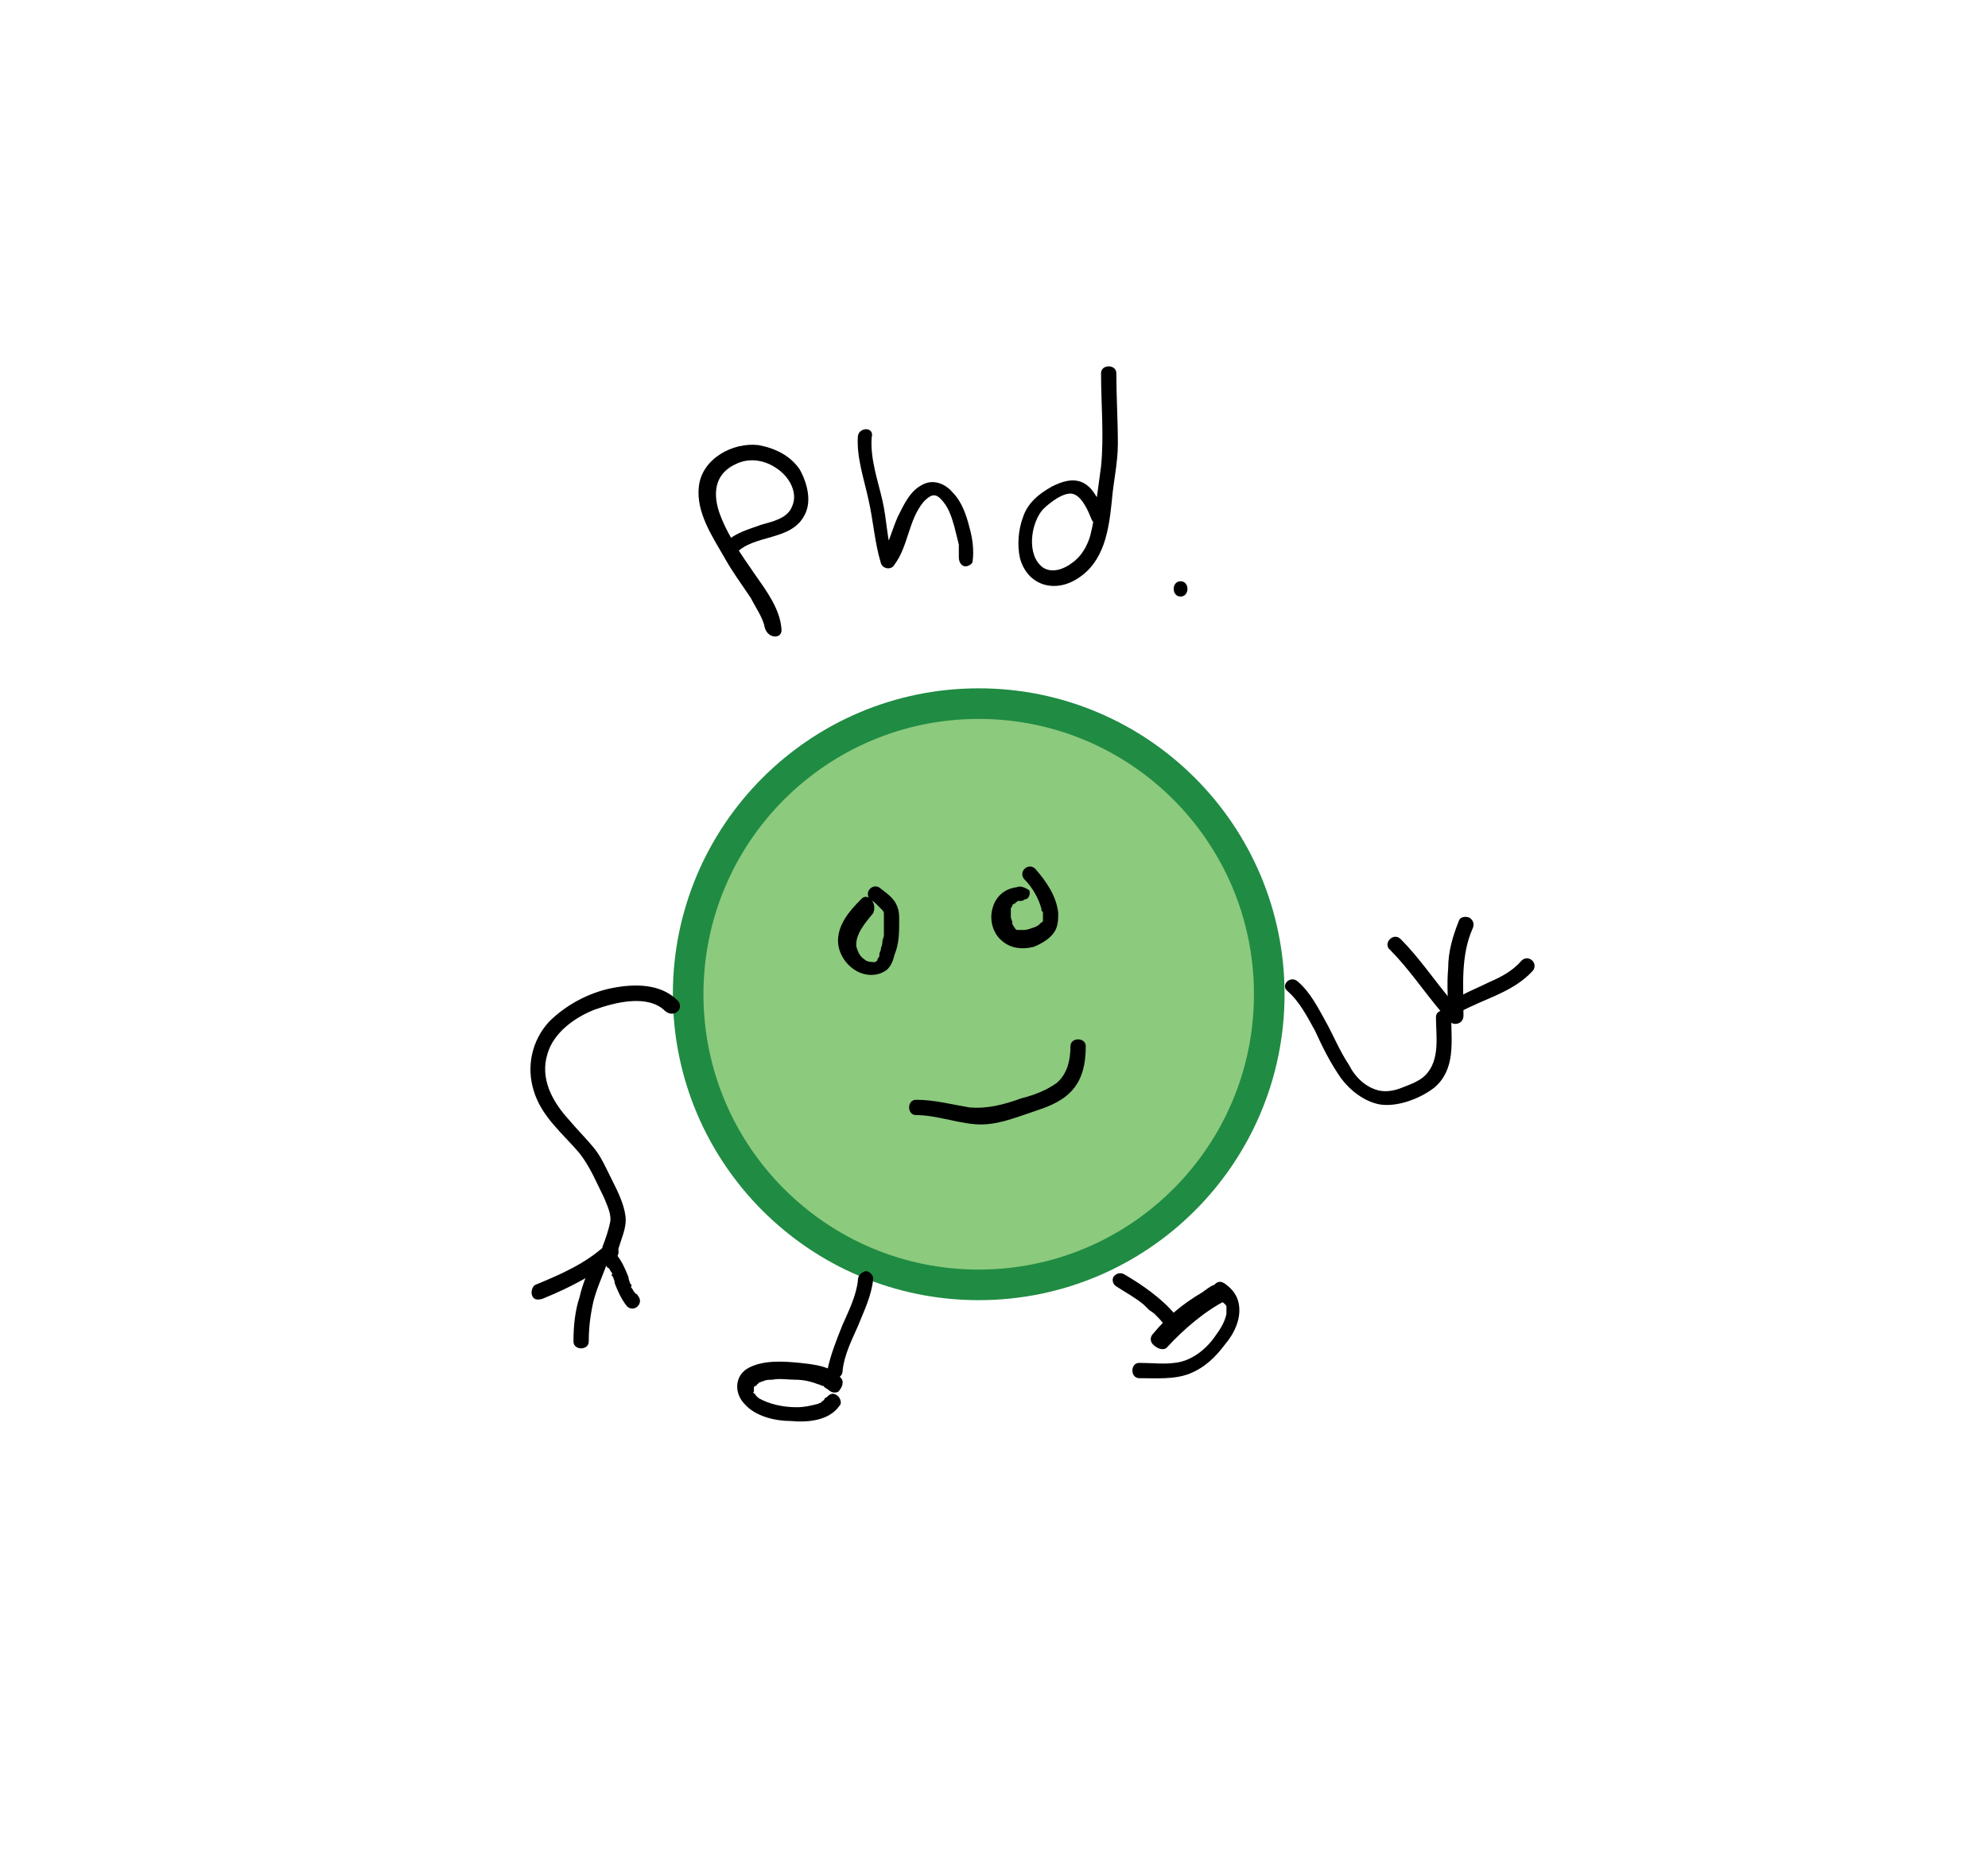 <?xml version="1.0" encoding="utf-8"?>
<!-- Generator: Adobe Illustrator 27.0.1, SVG Export Plug-In . SVG Version: 6.00 Build 0)  -->
<svg version="1.1" id="Layer_1" xmlns="http://www.w3.org/2000/svg" xmlns:xlink="http://www.w3.org/1999/xlink" x="0px" y="0px"
	 viewBox="0 0 130 122" style="enable-background:new 0 0 130 122;" xml:space="preserve">
<style type="text/css">
	.st0{fill:#8CCA7D;stroke:#208B43;stroke-width:2;stroke-miterlimit:10;}
</style>
<circle class="st0" cx="64" cy="65" r="19"/>
<g>
	<g>
		<path d="M56.3,58.8c-0.7,0.7-1.5,1.6-1.5,2.7c0,1,0.8,2,1.8,2.2c0.5,0.1,1,0,1.4-0.3c0.3-0.3,0.4-0.6,0.5-1
			c0.3-0.7,0.3-1.5,0.3-2.2c0-0.4,0-0.7-0.2-1.1c-0.2-0.4-0.6-0.7-1-1c-0.2-0.2-0.5-0.2-0.7,0c-0.2,0.2-0.2,0.5,0,0.7
			c0.2,0.1,0.3,0.2,0.5,0.4c0.1,0.1,0.1,0.1,0.2,0.2c0,0,0,0,0.1,0.1c0.1,0.1,0,0,0,0c0,0,0.1,0.1,0.1,0.2c0,0,0,0,0,0.1
			c0,0,0-0.1,0,0c0,0,0,0.1,0,0.1c0,0,0,0,0,0.1c0-0.1,0,0,0,0c0,0.3,0,0.6,0,0.9c0,0,0,0.1,0,0.1c0,0,0,0.1,0,0.1c0,0.1,0-0.1,0,0
			c0,0.2-0.1,0.3-0.1,0.5c0,0.2-0.1,0.3-0.1,0.5c-0.1,0.2-0.1,0.3-0.1,0.4c0,0.1-0.1,0.1-0.1,0.2c0,0-0.1,0.1,0,0.1c0,0-0.1,0.1,0,0
			c-0.1,0-0.1,0.1-0.2,0.1c-0.2,0-0.5,0-0.7-0.2c-0.3-0.2-0.4-0.5-0.5-0.8c-0.1-0.8,0.6-1.6,1.1-2.2C57.4,59,56.7,58.3,56.3,58.8
			L56.3,58.8z"/>
	</g>
</g>
<g>
	<g>
		<path d="M66.5,58c-0.8,0.1-1.4,0.6-1.6,1.4c-0.2,0.7,0,1.5,0.5,2c0.6,0.6,1.4,0.7,2.2,0.5c0.5-0.2,1-0.5,1.3-0.9
			c0.3-0.4,0.3-0.9,0.3-1.3c-0.1-1.1-0.8-2.1-1.5-2.9c-0.2-0.2-0.5-0.2-0.7,0c-0.2,0.2-0.2,0.5,0,0.7c0.5,0.5,0.9,1.2,1.1,1.9
			c0,0.1,0,0.2,0.1,0.2c0,0,0,0.2,0,0c0,0,0,0.1,0,0.1c0,0.1,0,0.1,0,0.2c0,0.1,0-0.1,0,0c0,0.1,0,0.1,0,0.2c0,0-0.1,0.1,0,0
			c0,0,0,0.1,0,0.1c0,0,0,0.1-0.1,0.1c-0.1,0.1,0.1-0.1,0,0c-0.2,0.2-0.2,0.2-0.4,0.3c-0.3,0.1-0.5,0.2-0.8,0.2c0,0-0.1,0,0,0
			c0,0-0.1,0-0.1,0c-0.1,0-0.1,0-0.2,0c-0.1,0,0.1,0.1,0,0c0,0-0.1,0-0.1,0c0,0-0.2-0.1-0.1-0.1c0,0-0.1-0.1-0.1-0.1
			c0,0-0.1-0.2,0,0c0-0.1-0.1-0.1-0.1-0.2c0,0,0-0.1,0-0.1c-0.1-0.1,0,0,0,0c0-0.1-0.1-0.2-0.1-0.4c0,0.1,0,0,0-0.1
			c0-0.1,0-0.1,0-0.2c0-0.1,0,0,0,0c0,0,0-0.1,0-0.1c0,0,0-0.1,0-0.1c0,0,0.1-0.2,0,0c0-0.1,0.1-0.1,0.1-0.2c0,0,0-0.1,0.1-0.1
			c-0.1,0.1,0,0,0,0c0,0,0.2-0.1,0.1-0.1c0.1,0,0.1-0.1,0.2-0.1c0,0,0.1,0,0,0c0,0,0.1,0,0.1,0c0.1,0,0.2,0,0.3-0.1
			c0.3,0,0.4-0.4,0.3-0.6C67,58,66.7,57.9,66.5,58L66.5,58z"/>
	</g>
</g>
<g>
	<g>
		<path d="M59.9,72.9c1.3,0,2.6,0.5,3.9,0.6c1.3,0.1,2.5-0.4,3.7-0.8c0.9-0.3,1.8-0.6,2.5-1.3c0.8-0.8,1-1.9,1-3c0-0.6-1-0.6-1,0
			c0,0.9-0.2,1.8-0.9,2.4c-0.7,0.5-1.5,0.8-2.3,1c-1.1,0.4-2.2,0.7-3.4,0.6c-1.2-0.2-2.3-0.5-3.5-0.5C59.3,71.9,59.3,72.9,59.9,72.9
			L59.9,72.9z"/>
	</g>
</g>
<g>
	<g>
		<path d="M84.2,64.8c0.8,0.7,1.3,1.7,1.8,2.6c0.5,1.1,1,2.1,1.7,3.1c0.6,0.8,1.5,1.5,2.5,1.7c1.2,0.2,2.7-0.4,3.6-1.1
			c1.4-1.2,1.1-3,1.1-4.6c0-0.6-1-0.6-1,0c0,1.2,0.3,2.8-0.7,3.8c-0.4,0.4-1,0.6-1.5,0.8c-0.5,0.2-1,0.3-1.5,0.2
			c-0.9-0.2-1.6-0.9-2-1.7c-0.6-0.9-1-1.9-1.5-2.8c-0.5-0.9-1-1.9-1.8-2.6C84.4,63.7,83.7,64.4,84.2,64.8L84.2,64.8z"/>
	</g>
</g>
<g>
	<g>
		<path d="M94.9,65.4c-1.1-1.3-2.1-2.8-3.3-4c-0.5-0.5-1.2,0.3-0.7,0.7c1.2,1.2,2.2,2.7,3.3,4c0.2,0.2,0.5,0.2,0.7,0
			C95.1,65.9,95,65.6,94.9,65.4L94.9,65.4z"/>
	</g>
</g>
<g>
	<g>
		<path d="M95.7,66.4c0-1.9-0.2-3.9,0.6-5.7c0.1-0.2,0.1-0.5-0.2-0.7c-0.2-0.1-0.6-0.1-0.7,0.2c-0.4,1-0.7,2-0.7,3.1
			c-0.1,1.1,0,2.1,0,3.2C94.7,67.1,95.7,67.1,95.7,66.4L95.7,66.4z"/>
	</g>
</g>
<g>
	<g>
		<path d="M95.4,66.2c1.6-0.9,3.5-1.3,4.8-2.7c0.2-0.2,0.2-0.5,0-0.7c-0.2-0.2-0.5-0.2-0.7,0c-0.6,0.7-1.4,1.1-2.1,1.4
			c-0.8,0.4-1.6,0.7-2.4,1.2C94.4,65.6,94.9,66.5,95.4,66.2L95.4,66.2z"/>
	</g>
</g>
<g>
	<g>
		<path d="M44.3,65.4c-1.1-1.1-2.8-1.1-4.3-0.8c-1.5,0.3-3,1.1-4.1,2.2c-1.1,1.2-1.5,2.9-1,4.5c0.5,1.7,1.9,2.8,3,4.1
			c0.7,0.9,1.1,1.9,1.6,2.9c0.2,0.5,0.5,1.1,0.4,1.6c-0.1,0.5-0.3,1.1-0.5,1.6c-0.1,0.6,0.8,0.9,1,0.3c0.2-0.8,0.6-1.5,0.5-2.3
			c-0.1-0.8-0.5-1.6-0.9-2.4c-0.4-0.8-0.7-1.5-1.2-2.1c-0.5-0.6-1.1-1.2-1.6-1.8c-1.1-1.2-1.9-2.7-1.4-4.3c0.4-1.4,1.8-2.4,3.1-2.9
			c1.4-0.5,3.5-1,4.6,0.1C44.1,66.6,44.8,65.9,44.3,65.4L44.3,65.4z"/>
	</g>
</g>
<g>
	<g>
		<path d="M39.6,81.4c-1.3,1.2-2.9,1.9-4.6,2.6c-0.2,0.1-0.3,0.5-0.2,0.7c0.1,0.3,0.4,0.3,0.7,0.2c1.7-0.7,3.3-1.5,4.8-2.7
			c0.2-0.2,0.2-0.5,0-0.7C40.1,81.2,39.8,81.2,39.6,81.4L39.6,81.4z"/>
	</g>
</g>
<g>
	<g>
		<path d="M38.9,82.1c-0.4,0.9-0.8,1.8-1,2.7c-0.3,0.9-0.4,1.9-0.4,2.9c0,0.6,1,0.6,1,0c0-0.9,0.1-1.7,0.3-2.6
			c0.2-0.8,0.6-1.7,0.9-2.5c0.1-0.2,0.1-0.5-0.2-0.7C39.4,81.8,39,81.9,38.9,82.1L38.9,82.1z"/>
	</g>
</g>
<g>
	<g>
		<path d="M39.6,82.7C39.6,82.7,39.6,82.7,39.6,82.7C39.7,82.8,39.7,82.8,39.6,82.7c0.1,0.1,0.1,0.2,0.2,0.2
			c0.1,0.1,0.1,0.2,0.2,0.3c0,0,0.1,0.1,0,0.1c0-0.1,0,0,0,0c0,0.1,0,0.1,0.1,0.2c0,0.1,0.1,0.2,0.1,0.4c0.2,0.5,0.4,1,0.8,1.5
			c0.2,0.2,0.5,0.2,0.7,0c0.2-0.2,0.2-0.5,0-0.7c0,0,0,0,0,0c0,0,0-0.1-0.1-0.1c0,0-0.1-0.1-0.1-0.1c-0.1-0.1-0.1-0.2-0.2-0.3
			c0,0-0.1-0.1,0-0.1c0,0.1,0,0,0,0c0-0.1,0-0.1-0.1-0.2c0-0.1-0.1-0.2-0.1-0.4c-0.2-0.5-0.4-1-0.8-1.5c-0.2-0.2-0.5-0.2-0.7,0
			C39.4,82.2,39.5,82.5,39.6,82.7L39.6,82.7z"/>
	</g>
</g>
<g>
	<g>
		<path d="M56.1,83.7c-0.1,1-0.6,2-1,2.9c-0.4,1-0.8,2-1,3c0,0.3,0.3,0.5,0.5,0.5c0.3,0,0.5-0.2,0.5-0.5c0.1-1,0.6-2,1-2.9
			c0.4-1,0.9-2,1-3.1c0-0.3-0.3-0.5-0.5-0.5C56.3,83.2,56.1,83.4,56.1,83.7L56.1,83.7z"/>
	</g>
</g>
<g>
	<g>
		<path d="M73,84.1c0.6,0.4,1.2,0.7,1.8,1.2c0,0,0,0,0,0c0,0,0.1,0.1,0.1,0.1c0.1,0.1,0.1,0.1,0.2,0.2c0.1,0.1,0.3,0.2,0.4,0.3
			c0.3,0.3,0.5,0.5,0.7,0.8c0.2,0.2,0.5,0.2,0.7,0c0.2-0.2,0.2-0.5,0-0.7c-0.9-1.1-2.2-2-3.4-2.7c-0.2-0.1-0.5-0.1-0.7,0.2
			C72.7,83.7,72.8,84,73,84.1L73,84.1z"/>
	</g>
</g>
<g>
	<g>
		<path d="M55,90.1c-0.6-0.8-1.8-0.9-2.7-1c-1-0.1-2.3-0.2-3.3,0.3c-1,0.5-1,1.7-0.3,2.4c0.7,0.8,2,1.1,3,1.1c1.1,0.1,2.5,0,3.2-1
			c0.2-0.2,0-0.6-0.2-0.7c-0.3-0.2-0.5,0-0.7,0.2c0.1-0.1-0.1,0-0.1,0.1c-0.1,0.1,0.1,0,0,0c0,0-0.1,0.1-0.1,0.1c0,0-0.1,0-0.1,0.1
			c-0.1,0,0,0,0,0c-0.1,0-0.2,0.1-0.3,0.1c-0.4,0.1-0.8,0.2-1.3,0.2c-0.9,0-1.8-0.2-2.5-0.6c0,0-0.1-0.1,0,0c0,0-0.1-0.1-0.1-0.1
			c0,0-0.1-0.1-0.1-0.1c0,0,0,0,0,0c0-0.1,0,0.1,0,0c0,0,0-0.1-0.1-0.1c0,0-0.1-0.1,0-0.1c0,0.1,0-0.1,0-0.1c0,0,0-0.1,0-0.1
			c0,0.1,0-0.2,0-0.1c0,0.1,0,0,0,0c0,0,0,0.1,0,0c0-0.1,0.1-0.1,0,0c0,0,0,0,0.1-0.1c0,0,0.1-0.1,0,0c0,0,0.1,0,0.1-0.1
			c0,0,0.1,0,0.1-0.1c0.1,0,0,0,0,0c0.1,0,0.2-0.1,0.3-0.1c0.2-0.1,0.4-0.1,0.6-0.1c0.5-0.1,1,0,1.5,0c0.5,0,1,0.1,1.5,0.3
			c0.1,0,0.2,0.1,0.3,0.1c0,0,0.1,0,0.1,0.1c-0.1,0,0,0,0,0c0.1,0,0.1,0.1,0.2,0.1c0,0,0,0,0,0c0,0,0,0,0,0c0,0,0.1,0.1,0,0
			c0.2,0.2,0.4,0.3,0.7,0.2C55.1,90.7,55.2,90.3,55,90.1L55,90.1z"/>
	</g>
</g>
<g>
	<g>
		<path d="M76.3,88.1c1.1-1.2,2.5-2.4,3.9-3.1c-0.2,0-0.3,0-0.5,0c0.2,0.1,0.4,0.2,0.5,0.4c0,0.1,0,0,0,0c0,0,0,0.1,0,0.1
			c0,0,0,0.1,0,0.1c0,0.1,0,0.1,0,0.2c0,0,0,0.2,0,0.1c-0.1,0.5-0.4,1-0.7,1.4c-0.6,0.9-1.6,1.7-2.7,1.8c-0.7,0.1-1.5,0-2.3,0
			c-0.6,0-0.6,1,0,1c1.1,0,2.3,0.1,3.3-0.3c1-0.4,1.7-1.1,2.3-1.9c0.6-0.7,1.1-1.7,0.9-2.7c-0.1-0.5-0.4-0.9-0.8-1.2
			c-0.1-0.1-0.3-0.2-0.4-0.2c-0.2,0-0.3,0.1-0.4,0.2c-0.3,0.1-0.5,0.3-0.8,0.5c-1.2,0.7-2.3,1.6-3.2,2.7c-0.2,0.2-0.2,0.5,0,0.7
			C75.7,88.2,76.1,88.3,76.3,88.1L76.3,88.1z"/>
	</g>
</g>
<g>
	<g>
		<path d="M51.1,41.1c-0.1-1.3-1-2.5-1.7-3.5c-0.9-1.3-1.9-2.7-2.4-4.2c-0.4-1.3-0.2-2.5,1.2-3.1c0.9-0.4,1.9-0.2,2.7,0.4
			c0.7,0.5,1.3,1.5,0.9,2.4c-0.3,0.8-1.3,1-2,1.2c-0.8,0.3-1.7,0.5-2.4,1.2c-0.4,0.5,0.3,1.2,0.7,0.7c1.2-1.3,3.6-0.8,4.5-2.5
			c0.5-0.9,0.2-2.1-0.3-3c-0.6-0.9-1.6-1.4-2.7-1.6c-1.7-0.2-3.7,0.9-3.9,2.7c-0.2,1.7,0.9,3.3,1.7,4.7c0.5,0.9,1.1,1.7,1.7,2.6
			c0.3,0.6,0.8,1.3,0.9,1.9C50.2,41.8,51.2,41.8,51.1,41.1L51.1,41.1z"/>
	</g>
</g>
<g>
	<g>
		<path d="M56.1,28.5c-0.1,1.4,0.4,2.8,0.7,4.2c0.3,1.3,0.4,2.8,0.8,4.1c0.1,0.4,0.7,0.5,0.9,0.1c0.9-1.2,0.9-2.9,1.9-4.1
			c0.4-0.4,0.7-0.6,1.1-0.2c0.5,0.5,0.7,1.1,0.9,1.8c0.1,0.4,0.2,0.8,0.3,1.2c0,0.2,0,0.3,0,0.5c0,0.1,0,0.1,0,0.2c0,0,0,0.2,0,0.1
			c0,0.3,0.1,0.5,0.3,0.6c0.2,0.1,0.6-0.1,0.6-0.3c0.1-0.7,0-1.5-0.2-2.2c-0.2-0.8-0.5-1.7-1.1-2.3c-0.5-0.6-1.3-0.9-2-0.5
			c-0.8,0.4-1.2,1.3-1.6,2.1c-0.4,0.9-0.6,1.9-1.2,2.7c0.3,0,0.6,0.1,0.9,0.1c-0.4-1.3-0.4-2.6-0.7-3.9c-0.3-1.3-0.8-2.7-0.7-4.1
			C57.2,27.9,56.2,27.9,56.1,28.5L56.1,28.5z"/>
	</g>
</g>
<g>
	<g>
		<path d="M72.3,33.6c-0.4-0.7-0.7-1.6-1.4-2c-0.7-0.4-1.5-0.1-2.1,0.2c-0.9,0.5-1.6,1.1-1.9,2c-0.3,0.8-0.4,1.8-0.2,2.7
			c0.5,1.8,2.3,2.3,3.8,1.3c1.7-1.1,2-3.1,2.2-5c0.1-1.3,0.4-2.5,0.4-3.8c0-1.5-0.1-3.1-0.1-4.6c0-0.6-1-0.6-1,0c0,2,0.2,4.1,0,6.1
			c-0.1,0.7-0.2,1.5-0.3,2.2c-0.1,0.8-0.2,1.5-0.4,2.3c-0.2,0.7-0.6,1.4-1.2,1.8c-0.5,0.4-1.3,0.7-1.9,0.3c-1.1-0.8-0.8-2.9,0-3.8
			c0.4-0.4,1.4-1.2,2-1c0.6,0.2,1,1.2,1.2,1.7C71.8,34.7,72.6,34.2,72.3,33.6L72.3,33.6z"/>
	</g>
</g>
<g>
	<g>
		<path d="M77.2,39c0.6,0,0.6-1,0-1C76.6,38,76.6,39,77.2,39L77.2,39z"/>
	</g>
</g>
</svg>
